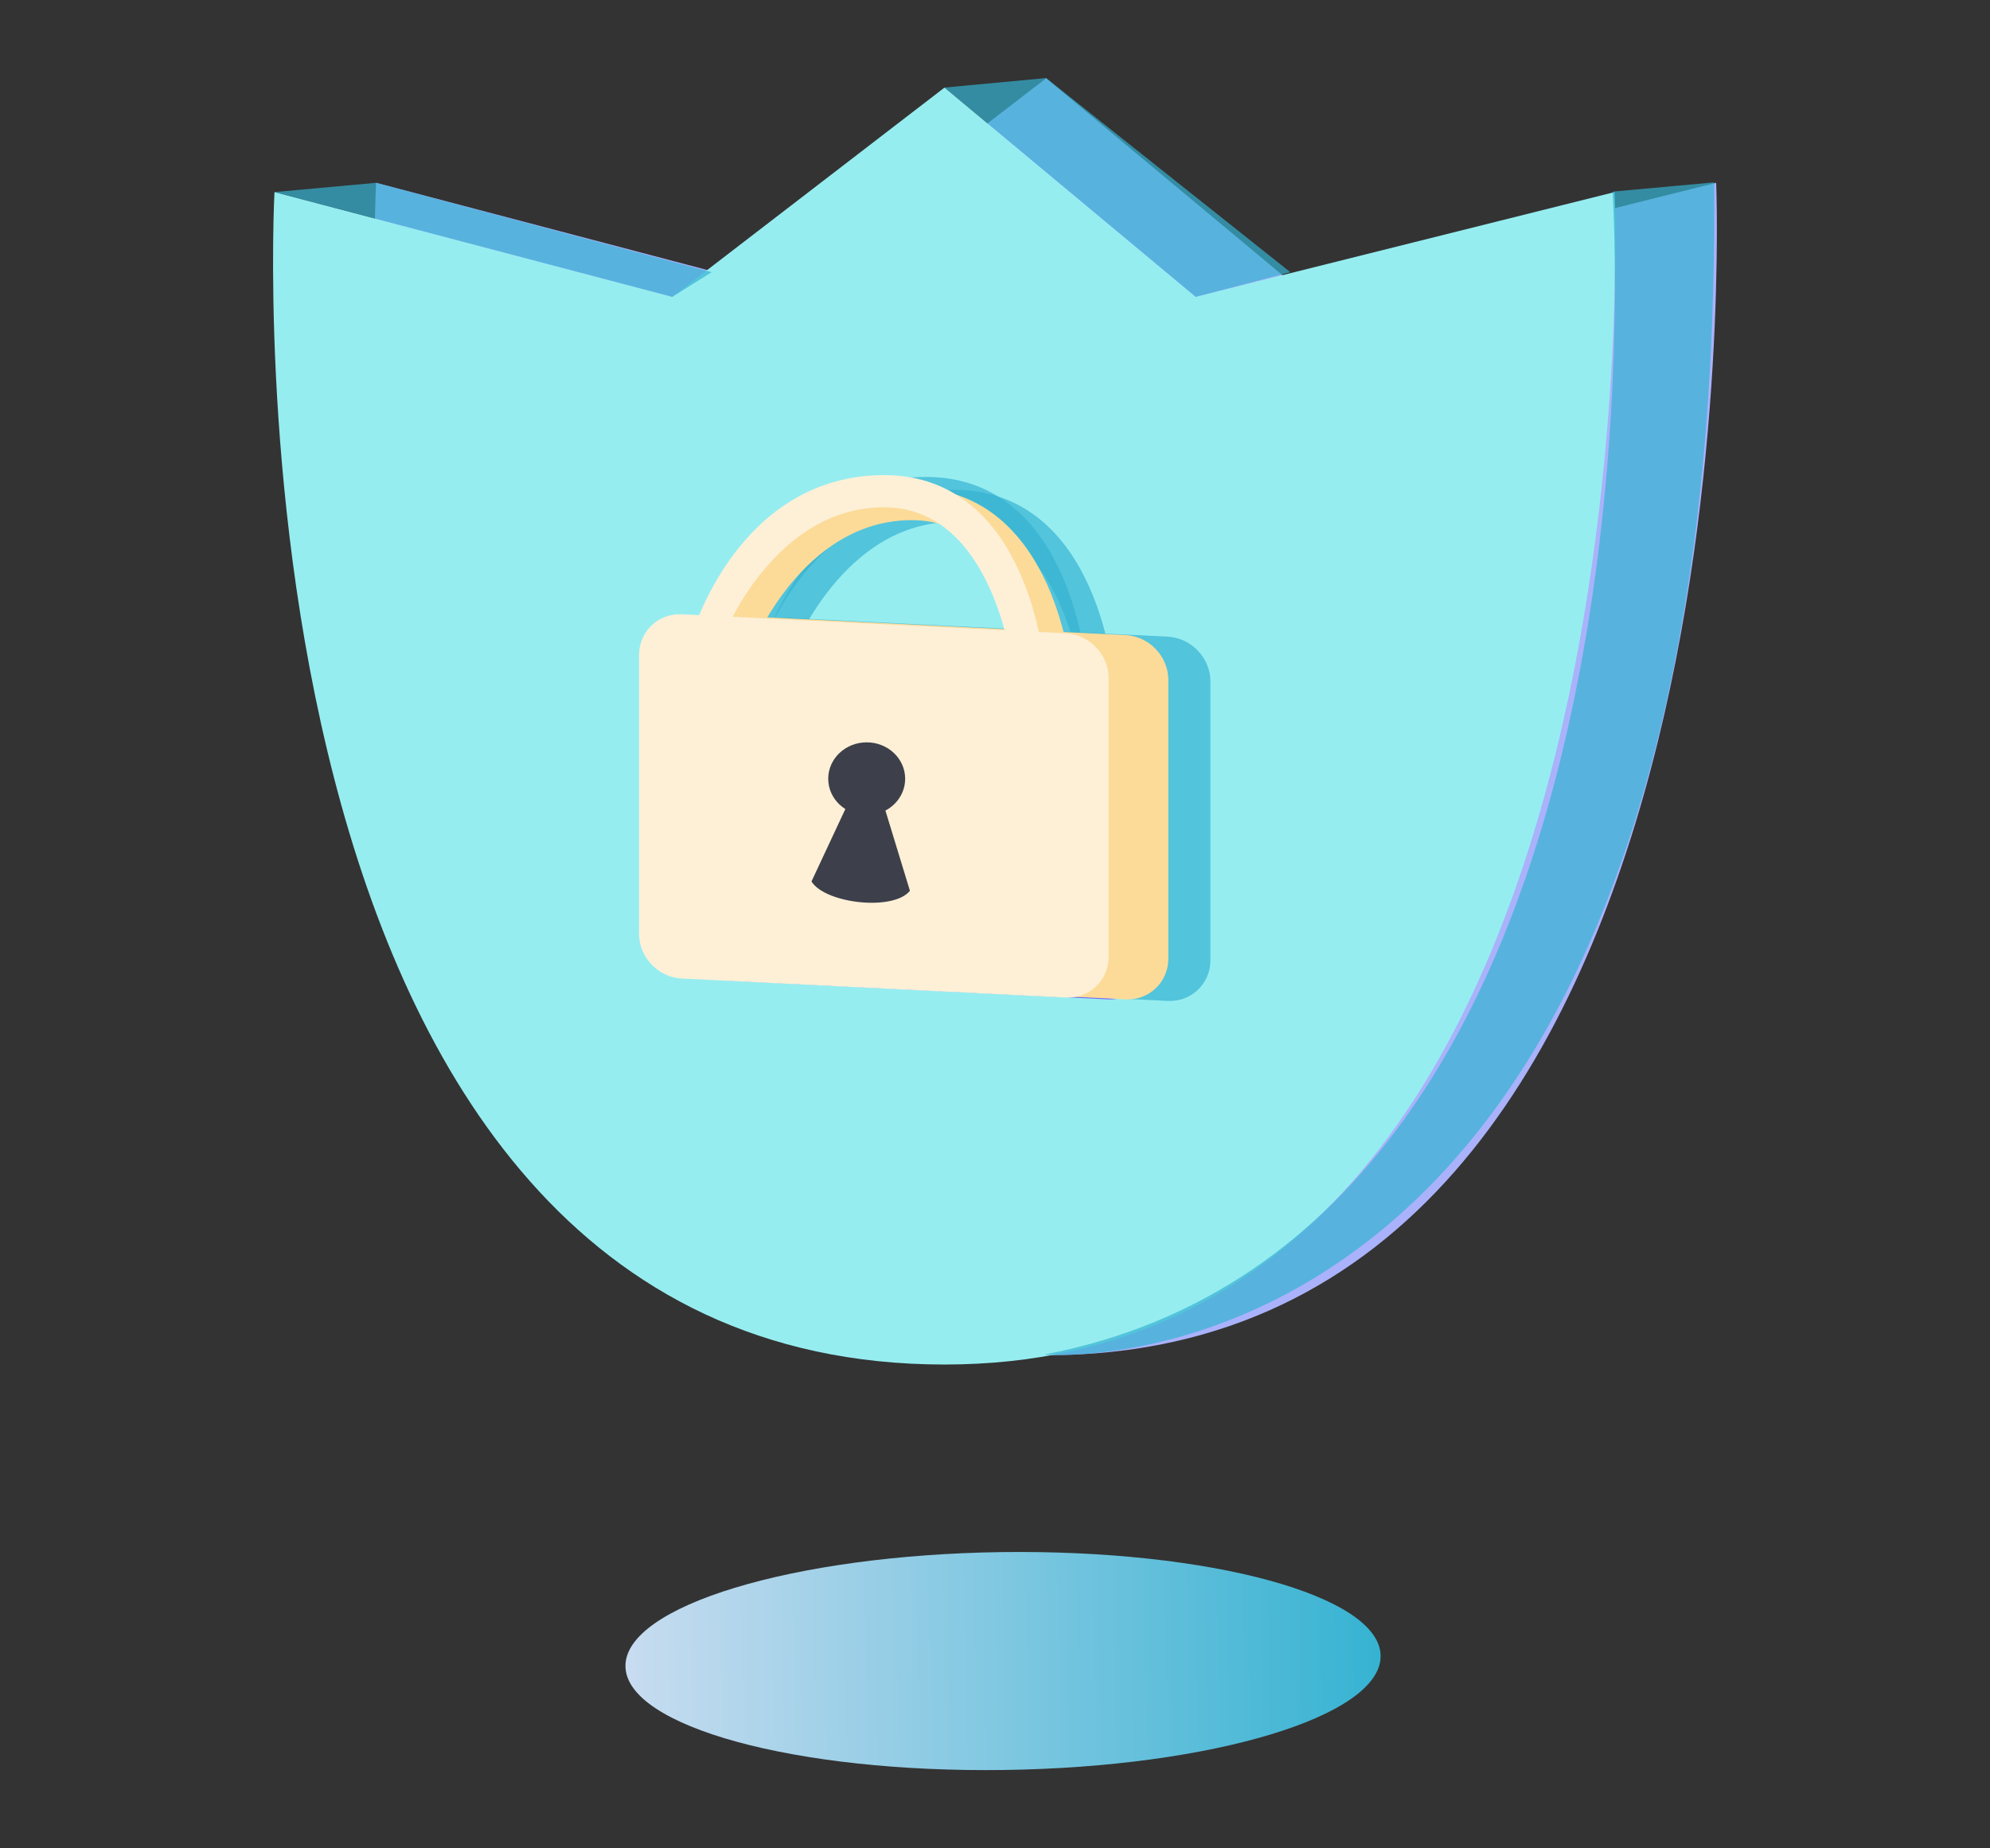 <?xml version="1.0" encoding="utf-8"?>
<!-- Generator: Adobe Illustrator 19.0.0, SVG Export Plug-In . SVG Version: 6.00 Build 0)  -->
<svg version="1.1" id="Warstwa_1" xmlns="http://www.w3.org/2000/svg" xmlns:xlink="http://www.w3.org/1999/xlink" x="0px" y="0px"
	 viewBox="415 -383.9 879.4 816.9" style="enable-background:new 415 -383.9 879.4 816.9;" xml:space="preserve">
<rect x="415" y="-383.9" width="879.4" height="816.9" fill="#333333" stroke="none"/>
<style type="text/css">
	.st0{fill:#AAB2FB;}
	.st1{fill:#96EDF0;}
	.st2{opacity:0.7;fill:#36B3D2;}
	.st3{fill:url(#XMLID_2_);}
	.st4{fill:#7165F8;}
	.st5{fill:#FCDB99;}
	.st6{fill:#FDF0D7;}
	.st7{fill:#3D404A;}
</style>
<g id="XMLID_10647_">
	<path id="XMLID_10703_" class="st0" d="M877.3,215.1c-324.5,0-296.1-518.2-296.1-518.2L757-256.8l120.3-92.5l111,92.5l185.1-46.3
		C1173.4-303.1,1195.1,215.1,877.3,215.1z"/>
	<path id="XMLID_10702_" class="st1" d="M832.4,219.2C507.9,219.2,536.3-299,536.3-299l175.8,46.3l120.3-92.5l111,92.5l185.1-46.3
		C1128.5-299,1150.2,219.2,832.4,219.2z"/>
	<polygon id="XMLID_10696_" class="st2" points="581.2,-303.1 536.3,-299 712.1,-252.7 729.5,-263.6 	"/>
	<polygon id="XMLID_10695_" class="st2" points="877.3,-349.4 832.4,-345.2 943.4,-252.7 985.2,-263.6 	"/>
	<path id="XMLID_10694_" class="st2" d="M1172.5-303.3l-44.9,4.1c0,0,31.3,460.2-251.2,514C876.4,214.9,1176.7,239.7,1172.5-303.3z"
		/>
	
		<linearGradient id="XMLID_2_" gradientUnits="userSpaceOnUse" x1="732.827" y1="355.507" x2="1066.581" y2="355.507" gradientTransform="matrix(1 -1.414409e-02 1.414409e-02 1 -46.355 7.543)">
		<stop  offset="0" style="stop-color:#C8DCF0"/>
		<stop  offset="1" style="stop-color:#36B3D2"/>
	</linearGradient>
	<path id="XMLID_10693_" class="st3" d="M1025.1,347.9c0.4,26.6-74,49.2-166.2,50.5c-92.2,1.3-167.2-19.2-167.5-45.8
		c-0.4-26.6,74-49.2,166.2-50.5C949.8,300.9,1024.8,321.4,1025.1,347.9z"/>
	<g id="XMLID_10657_">
		<path id="XMLID_10692_" class="st2" d="M761.3,50.2L931,58.5c10.4,0.5,18.9-7.6,18.9-18l0-123.2c0-10.4-8.5-19.3-18.9-19.8
			l-169.7-8.4c-10.4-0.5-18.9,7.6-18.9,18l0,123.2C742.4,40.7,750.9,49.7,761.3,50.2z"/>
		<path id="XMLID_10691_" class="st2" d="M751.5-96.6c0,0,20.3-70.8,85-70.8s70.8,85,70.8,85h-14.2c0,0-8.1-70.8-56.7-70.8
			c-48.6,0-70.8,56.7-70.8,56.7H751.5z"/>
		<path id="XMLID_10690_" class="st2" d="M739.2-102.3c0,0,20.3-70.8,85-70.8s70.8,85,70.8,85h-14.2c0,0-8.1-70.8-56.7-70.8
			s-70.8,56.7-70.8,56.7H739.2z"/>
		<path id="XMLID_10665_" class="st4" d="M734.9,49.4l169.7,8.4c10.4,0.5,18.9-7.6,18.9-18l0-123.2c0-10.4-8.5-19.3-18.9-19.8
			l-169.7-8.4c-10.4-0.5-18.9,7.6-18.9,18l0,123.2C716,39.9,724.5,48.9,734.9,49.4z"/>
		<g id="XMLID_10658_">
			<ellipse id="XMLID_10664_" class="st4" cx="816.5" cy="-38.9" rx="17" ry="16.1"/>
			<path id="XMLID_10659_" class="st4" d="M810.8-33.5l-18.7,40c6.1,9.8,36.3,13.2,43.5,4.1l-13.5-44.2H810.8z"/>
		</g>
	</g>
	<g id="XMLID_10649_">
		<path id="XMLID_10656_" class="st5" d="M742.7,49.4l169.7,8.4c10.4,0.5,18.9-7.6,18.9-18l0-123.2c0-10.4-8.5-19.3-18.9-19.8
			l-169.7-8.4c-10.4-0.5-18.9,7.6-18.9,18l0,123.2C723.9,40,732.4,48.9,742.7,49.4z"/>
		<path id="XMLID_10655_" class="st5" d="M733-97.4c0,0,20.3-70.8,85-70.8s70.8,85,70.8,85h-14.2c0,0-8.1-70.8-56.7-70.8
			c-48.6,0-70.8,56.7-70.8,56.7H733z"/>
		<path id="XMLID_10654_" class="st6" d="M720.7-103.1c0,0,20.3-70.8,85-70.8s70.8,85,70.8,85h-14.2c0,0-8.1-70.8-56.7-70.8
			s-70.8,56.7-70.8,56.7H720.7z"/>
		<path id="XMLID_10653_" class="st6" d="M716.3,48.6L886,57c10.4,0.5,18.9-7.6,18.9-18l0-123.2c0-10.4-8.5-19.3-18.9-19.8
			l-169.7-8.4c-10.4-0.5-18.9,7.6-18.9,18l0,123.2C697.4,39.2,705.9,48.1,716.3,48.6z"/>
		<g id="XMLID_10650_">
			<ellipse id="XMLID_10652_" class="st7" cx="798" cy="-39.7" rx="17" ry="16.1"/>
			<path id="XMLID_10651_" class="st7" d="M792.3-34.3l-18.7,40c6.1,9.8,36.3,13.2,43.5,4.1l-13.5-44.2H792.3z"/>
		</g>
	</g>
</g>
</svg>
